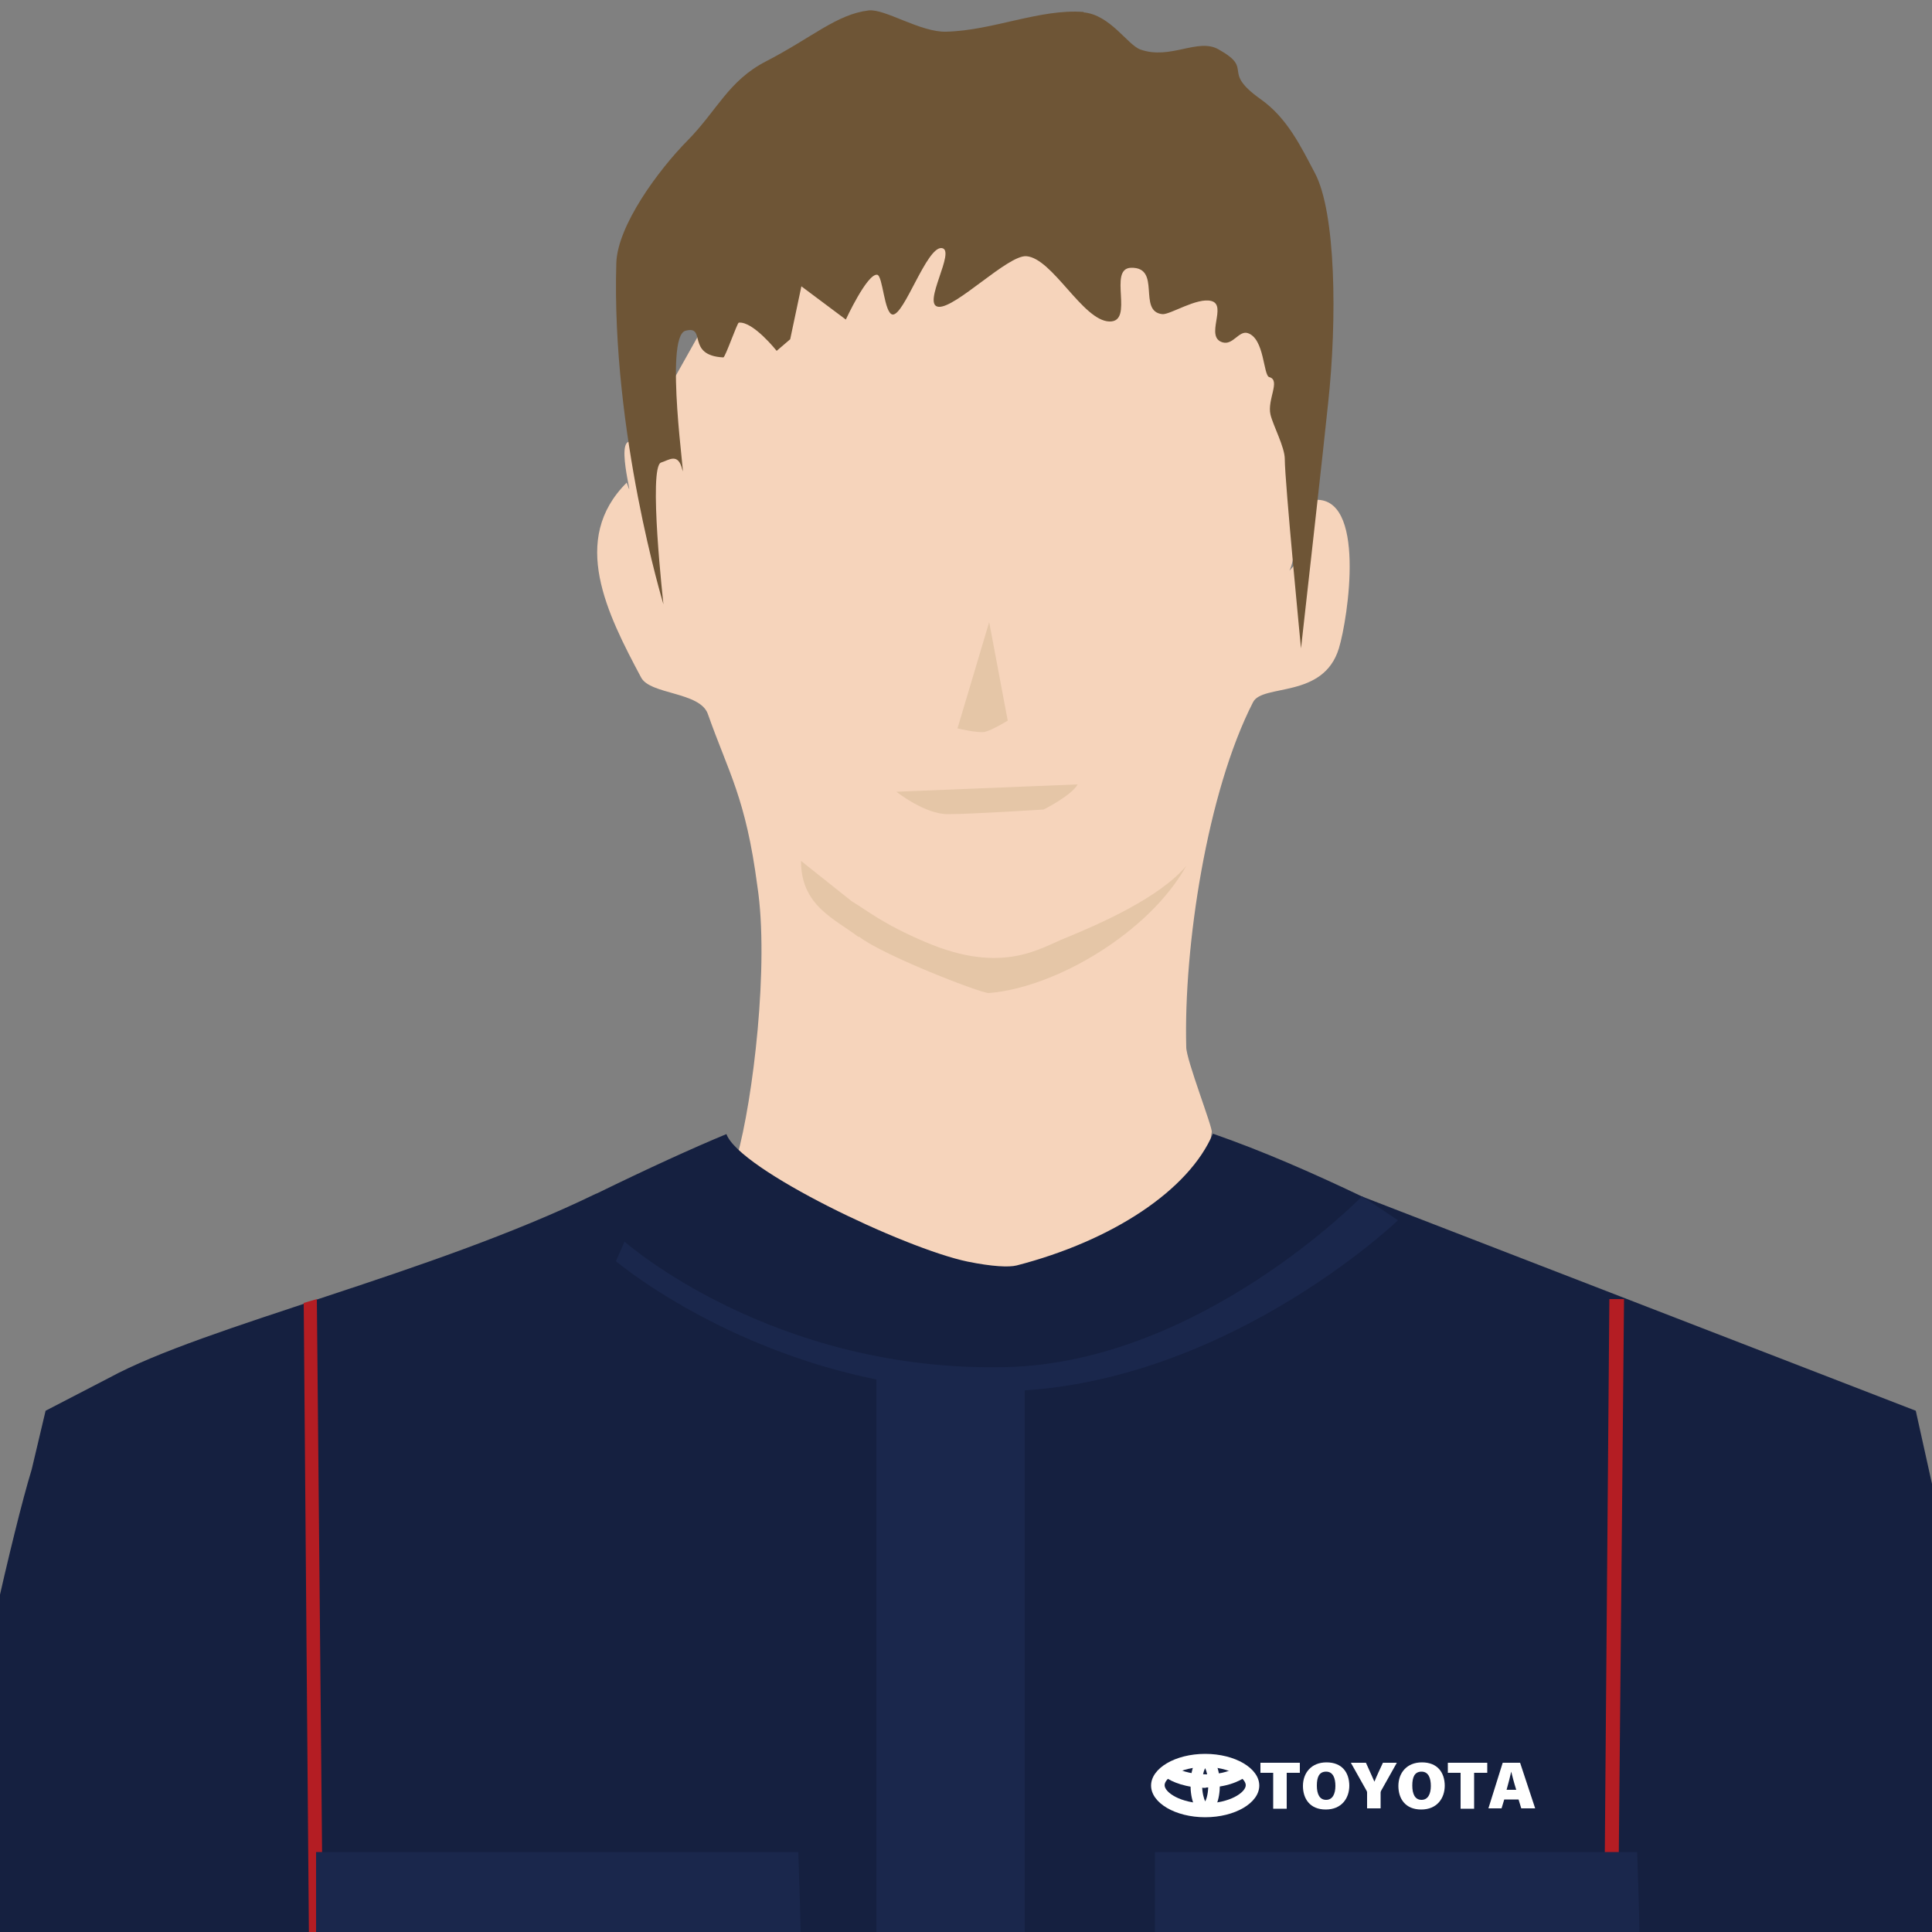 <?xml version="1.0" encoding="UTF-8"?>
<svg id="_レイヤー_12" data-name="レイヤー_12" xmlns="http://www.w3.org/2000/svg" xmlns:xlink="http://www.w3.org/1999/xlink" version="1.1" viewBox="0 0 500 500"><rect x="0" y="0" width="500" height="500" fill="#808080" stroke="none"/>
  <!-- Generator: Adobe Illustrator 29.0.0, SVG Export Plug-In . SVG Version: 2.1.0 Build 186)  -->
  <defs>
    <style>
      .st0 {
        fill: none;
      }

      .st1 {
        fill: #f6d4bb;
      }

      .st2 {
        fill: #fff;
      }

      .st3 {
        fill: #152040;
      }

      .st4 {
        fill: #1a274c;
      }

      .st5 {
        fill: #e5c6a7;
      }

      .st6 {
        fill: #b41d23;
      }

      .st7 {
        clip-path: url(#clippath);
      }

      .st8 {
        fill: #6e5536;
      }
    </style>
    <clipPath id="clippath">
      <rect class="st0" x="0" width="500" height="500"/>
    </clipPath>
  </defs>
  <g class="st7">
    <g>
      <path class="st1" d="M339.9,129.4c13.8-1.5,9,30.5,6.6,38.4-4,13.1-19.7,9.1-22.2,13.9-11.9,23.2-18,63.3-17.3,89.3,0,3.3,6.9,20.9,6.6,22-.9,3.6-5.4,70.8-50.8,73.7-1,0,1.6,39,.6,39s-6.2,0-12.1,0c-.2-15.5-.8-33.8-1.9-39.5-28.6-9.6-58.7-66.7-58.7-66.7,4.2-14.9,8.4-50,5.3-70.2-3-22.8-7.4-29.2-12.8-44.5-2-5.8-15-5-17.3-9.5-8.8-16.5-18.5-35.7-3.7-50.4,2.7,8-4.4-15.4,2.6-9.7l20.5-36.5c20.6-47.9,104.3-32.1,133.5-13.1,10.8,3.2,20.6,70.5,14.9,82.1,6.4-6.9,3.6-9.5,6.5-18.5Z"/>
      <path class="st5" d="M222.2,242.5c-6.3-4.8-14.9-8.1-14.9-19.7l13.2,10.5c3.6,2.1,7.9,5.8,19,10.5,20.1,8.6,29.7,1.5,36.6-1.2,8.8-3.6,24.1-10.4,30.9-18.5-9.6,17.2-33.7,31.5-51.1,32.9-1.9.1-27.3-9.7-33.6-14.6Z"/>
      <path class="st8" d="M280.5,3.1c-11.3-.9-23.5,4.8-35.6,5.1-6.7.2-15.9-6-20.1-5.5-8.3,1-14.6,7-26.6,13.2-9.7,5-12.6,12.7-20.3,20.5-7.4,7.5-18.1,21.9-18.4,31.7-1.3,43.9,12.2,88.3,12.2,88.3,0,0-4-35.7-.6-36.7,2-.6,4.4-2.7,5.5,1.9,1,4.4-4.8-34.5.8-36,5.6-1.5,0,6.4,9.8,6.9.5,0,3.6-9,4-9,3.7-.4,9.8,7.3,9.8,7.3l3.5-3,2.9-13.7,11.5,8.6s5.5-11.9,8.1-11.6c1.5.2,1.8,10,4,10.3,3,.3,8.8-17.6,12.7-17.2,3.9.4-5.3,14.8-.8,15.2,4.4.4,17.9-13.4,22.7-13.1,6.8.5,14.6,16.7,21.5,16.9,6.6.2-.5-13.7,5.6-13.9,8-.2,1.6,11.3,8.1,12,2,.2,9-4.4,12.7-3.4,4.2,1.1-1.8,9.3,2.9,10.7,2.7.8,4.2-3.1,6.5-2.4,4.4,1.4,4,11,5.6,11.4,3,.8-.6,5.8.3,9.7.7,2.9,3.7,8.4,3.7,11.5,0,5.8,4.2,49,4.2,49,0,0,6.4-57,7-63.3,2.4-22,2-49.5-3.4-59.7-3.6-6.8-7.1-14.2-14-19.1-10.6-7.5-1.5-7.6-10.9-12.9-5.4-3.1-12.5,2.8-20.3,0-3.3-1.2-7.8-9-14.7-9.6Z"/>
      <path class="st5" d="M256,161l4.8,25.5s-4.1,2.5-5.9,2.9c-1.8.4-7.1-.9-7.1-.9"/>
      <path class="st5" d="M232,204.9s7.4,5.9,13.4,5.8c6,0,24.7-1.2,24.7-1.2,0,0,7.2-3.6,8.8-6.5"/>
      <g>
        <rect class="st3" x="94" y="518.4" width="131" height="22.1"/>
        <rect class="st3" x="289" y="518.4" width="131" height="22.1"/>
        <path class="st3" d="M564,672.4l-68.2-307.3-143.2-55.4c-13-6.2-26-11.9-38.7-16.3-6.2,14.6-26,27.7-50.8,34.1-2,.5-6.3.3-12.7-1-16.3-3.4-59.1-23.8-62.4-33-8.7,3.6-20.3,8.9-33.4,15.3h0s-.5.2-.5.2c-42.8,20.8-100.9,34-125.9,47.6,0,0-16.4,8.5-16.4,8.5l-3.6,15.2c-10,32.8-34.5,157.3-50.3,231.5l-14.3,60.6.6,8.4c-.3,1.8-.5,3.3-.6,4.4"/>
        <polygon class="st6" points="85 653.2 81.2 653.2 78.6 337.2 82 336.2 85 653.2"/>
        <polygon class="st6" points="420.3 336.2 416.5 336.2 413.9 652.3 417.3 653.2 420.3 336.2"/>
        <path class="st4" d="M423.6,479.3h-124.7v36.2c0,13.8,11.3,25.2,25.2,25.2h75c13.8,0,25.2-11.3,25.2-25.2v-15.2c0-3.2-.6-20.9-.6-20.9Z"/>
        <path class="st4" d="M206.5,479.3h-124.7v36.2c0,13.8,11.3,25.2,25.2,25.2h75c13.8,0,25.2-11.3,25.2-25.2v-15.2c0-3.2-.6-20.9-.6-20.9Z"/>
        <rect class="st4" x="226.8" y="354" width="38.4" height="403.7"/>
        <g>
          <path class="st2" d="M311.9,457.3c6.3,0,10.5,2.8,10.5,4.7s-4.2,4.7-10.5,4.7-10.5-2.8-10.5-4.7,4.2-4.7,10.5-4.7M311.9,453.9c-7.7,0-14,3.7-14,8.2s6.3,8.2,14,8.2,14-3.7,14-8.2-6.3-8.2-14-8.2h0Z"/>
          <path class="st2" d="M312.1,462.7c-5.2,0-8.7-1.5-10.6-2.8-.8-.5-1-1.6-.5-2.4.5-.8,1.6-1,2.4-.5,1.5,1,4.3,2.2,8.7,2.2s6.8-1.1,8.2-2.1c.8-.5,1.9-.3,2.4.4.5.8.3,1.9-.4,2.4-1.8,1.2-5,2.7-10.2,2.7Z"/>
          <path class="st2" d="M311.9,469.5c-2.6,0-3.8-3.8-3.8-7.6s1.2-7.6,3.8-7.6,3.8,3.8,3.8,7.6-1.2,7.6-3.8,7.6ZM312.1,466.6h0,0ZM311.9,457.6c-.4.7-.8,2.2-.8,4.3s.5,3.7.8,4.3c.4-.7.8-2.2.8-4.3s-.5-3.7-.8-4.3Z"/>
        </g>
        <g>
          <path class="st2" d="M329.6,458.8h-3.4v-2.6h10.2v2.6h-3.4v9.3h-3.5v-9.3Z"/>
          <path class="st2" d="M349.2,462.1c0,3.3-2,6.2-6.1,6.2s-5.9-2.8-5.9-6.1,2.1-6.1,6.1-6.1,5.9,2.6,5.9,6.1ZM340.8,462.1c0,2.2.7,3.7,2.4,3.7s2.4-1.6,2.4-3.6-.6-3.7-2.4-3.7-2.4,1.4-2.4,3.6Z"/>
          <path class="st2" d="M353.8,468.1v-4.1c0-.2,0-.3-.1-.5l-4.1-7.3h3.9c.8,1.7,1.6,3.6,2.2,4.9.5-1.3,1.5-3.4,2.2-4.9h3.6l-4.1,7.3c0,0-.1.2-.1.4v4.1h-3.5Z"/>
          <path class="st2" d="M373.9,462.1c0,3.3-2,6.2-6.1,6.2s-5.9-2.8-5.9-6.1,2.1-6.1,6.1-6.1,5.9,2.6,5.9,6.1ZM365.5,462.1c0,2.2.7,3.7,2.4,3.7s2.4-1.6,2.4-3.6-.6-3.7-2.4-3.7-2.4,1.4-2.4,3.6Z"/>
          <path class="st2" d="M378.1,458.8h-3.4v-2.6h10.2v2.6h-3.4v9.3h-3.5v-9.3Z"/>
          <path class="st2" d="M389.3,465.7l-.7,2.3h-3.4l3.7-11.8h4.5l3.9,11.8h-3.6l-.7-2.3h-3.7ZM392.4,463.2c-.6-1.9-1-3.5-1.3-4.7h0c-.3,1.3-.7,3-1.2,4.7h2.5Z"/>
        </g>
        <path class="st4" d="M161.6,321.3s38.3,34,99,32.5c50.2-1.3,91.9-44.2,91.9-44.2l9.3,6.2s-46.2,44.3-104.4,44.3-98-33.7-98-33.7l2.2-5Z"/>
      </g>
    </g>
  </g>
</svg>